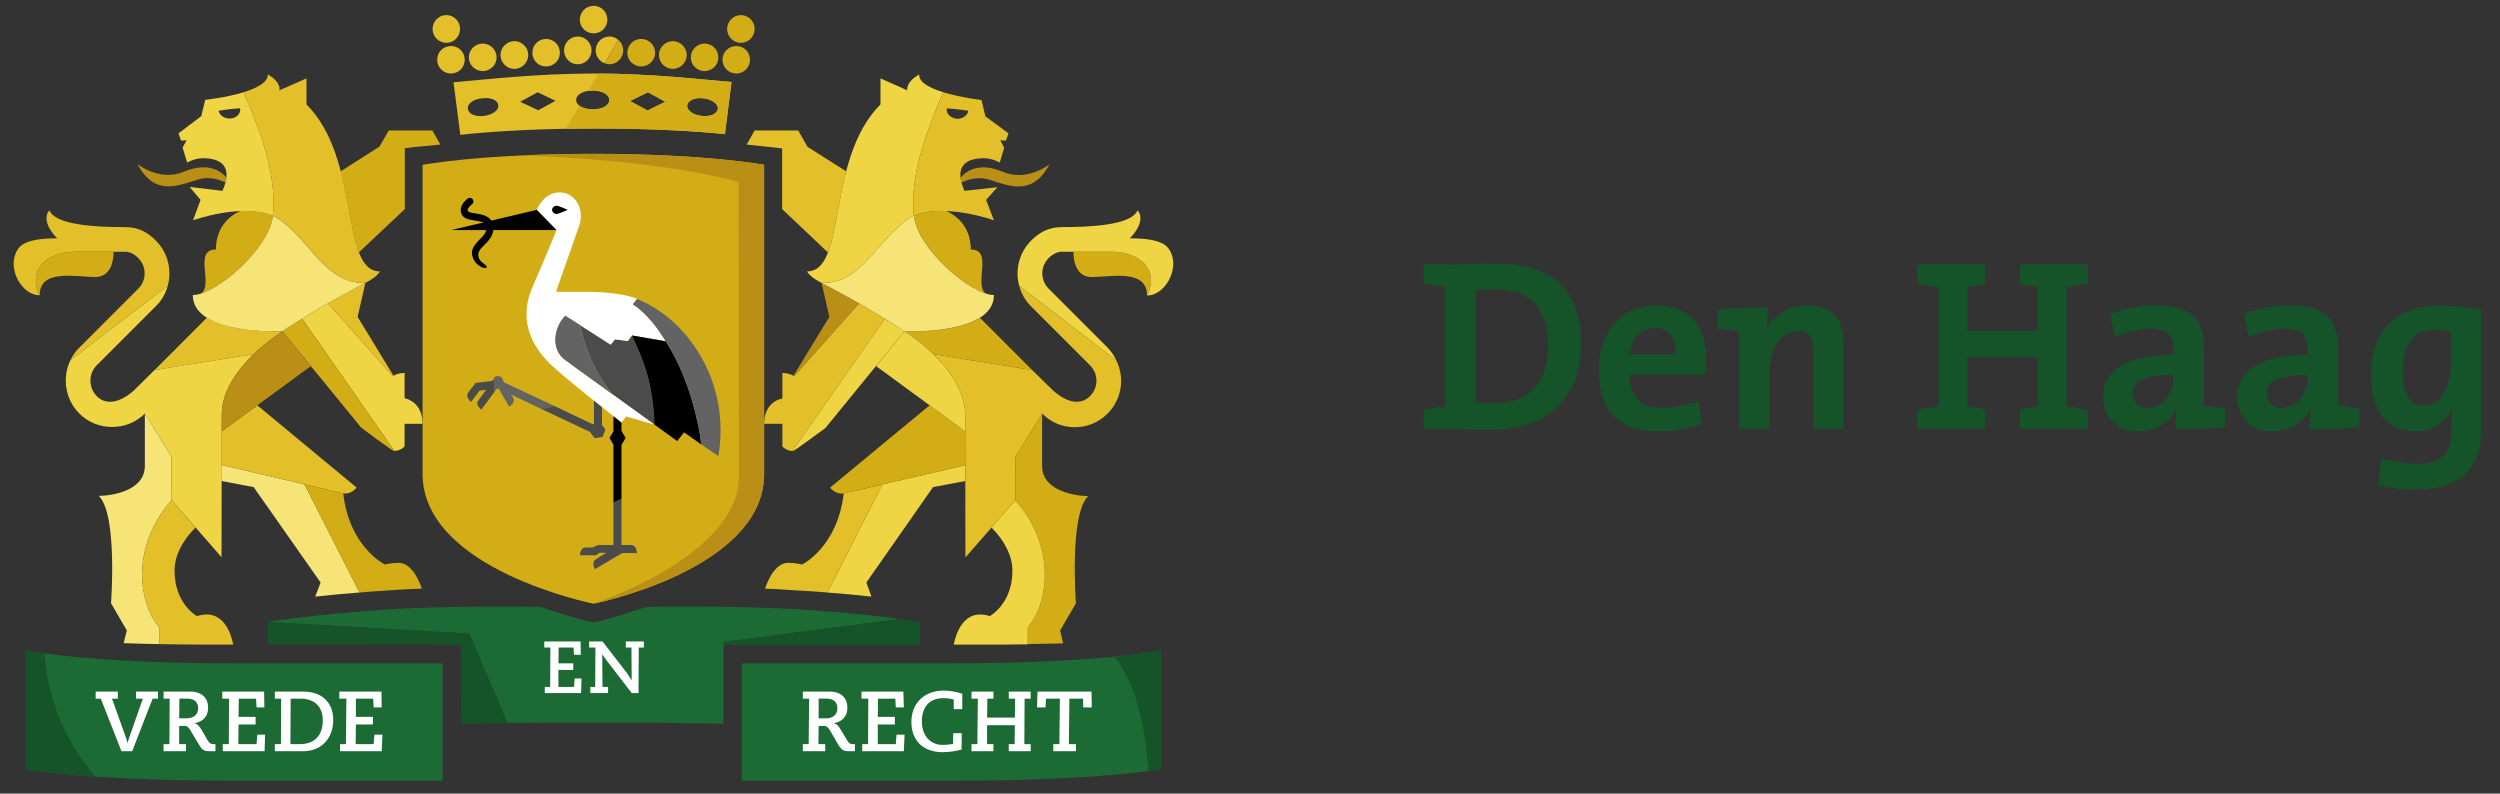 <svg version="1.2" xmlns="http://www.w3.org/2000/svg" viewBox="0 0 1027 326" width="1027" height="326"><rect x="0" y="0" width="1027" height="326" fill="#333333" stroke="none"/><title>denhaag</title><defs><linearGradient id="g1" x2="1" gradientUnits="userSpaceOnUse" gradientTransform="matrix(-0.003,0,0,-0.019,396.603,221.485)"><stop offset="0" stop-color="#b98f16"/><stop offset="1" stop-color="#d2ad15"/></linearGradient><linearGradient id="g2" x2="1" gradientUnits="userSpaceOnUse" gradientTransform="matrix(.003,0,0,.018,90.972,221.463)"><stop offset="0" stop-color="#b98f16"/><stop offset="1" stop-color="#d2ad15"/></linearGradient></defs><style>.s0 { fill: none } 
		.s1 { fill: #155429 } 
		.s2 { fill: #1d6b34 } 
		.s3 { fill: #ffffff } 
		.s4 { fill: #e3c029 } 
		.s5 { fill: #d2ad15 } 
		.s6 { fill: url(#g1) } 
		.s7 { fill: #efd544 } 
		.s8 { fill: #b98f16 } 
		.s9 { fill: #f6e477 } 
		.s10 { fill: url(#g2) } 
		.s11 { fill: #4b4b4b } 
		.s12 { fill: #636363 } 
		.s13 { fill: #000000 }</style><g><path fill-rule="evenodd" class="s0" d="m-164-127h1346.5v566.9h-1346.5z"/><g><path class="s1" d="m742.6 125.5c-8.2 0-14 4.1-17 10.1l-0.1-0.1c0.5-2.7 0.7-6.7 0.7-9.1-6.6-0.2-14.2 0.1-20.5 0.9v7.7c2.9 0.2 6.3 0.6 8.7 1v40.2h12.5v-24c0-8.9 5.1-16.3 11.7-16.3 4.9 0 6.4 3.2 6.4 8.5v31.8h12.4v-34.9c0-8.7-3.6-15.8-14.8-15.8zm-127.3-17.2c-8.3 0-16.6 0.4-22 0.4h-8.4v7.8c2.6 0.6 5.7 1.1 8.7 1.3v49.3c-3 0.2-6.1 0.7-8.7 1.3v7.8h8.7c3.3 0 11.7 0.4 18.7 0.4 22 0 37.2-12.1 37.2-35.3 0-23.6-13.3-33-34.2-33zm-1.8 57.4c-2.5 0-5.3-0.1-7.2-0.4v-46.1c2.1-0.2 5.1-0.3 8.1-0.3 15.6 0 21.5 8.7 21.5 23.4 0 16.2-9.3 23.4-22.4 23.4zm66.7-40.2c-14.7 0-23.4 11.4-23.4 26.3 0 17.5 8.7 25.4 24.5 25.4 5.9 0 12.2-1.1 17.8-3l-1.3-9.3c-5.1 1.7-10.1 2.6-15 2.6-9.3 0-13.3-4.7-13.4-13.6h31c0 0 0.4-3.6 0.4-7.3 0-11.8-6.1-21.1-20.6-21.1zm-10.7 20c0.7-6.8 4.7-10.8 10.1-10.8 5.5 0 9 3.7 8.8 10.8zm291-2.6c0-11-4.8-17.5-20.1-17.5-6.1 0-13 1.5-18.5 3.5l1.9 9.4c4.8-1.9 10.6-3.3 15.1-3.3 6.7 0 9 2.8 9 8.7v2.1c-17.4 0-28.8 5.6-28.8 17.3 0 8.1 5.3 14.1 14.2 14.1 7.5 0 13.6-4 16-9.6l0.1 0.1c-0.4 2.6-0.5 5.6-0.5 8.6 6.4 0.2 14-0.1 20.3-0.9v-7.7c-2.9-0.2-6.3-0.6-8.7-1zm-12.6 12.6c0 5.9-4.2 12.1-10.6 12.1-3.8 0-6.1-2.6-6.1-6 0-4.3 3.6-7.6 16.7-7.6zm53.2-29.9c-17.5 0-27.1 11.5-27.1 28.3 0 15.2 6.6 23.3 18.5 23.3 6.6 0 12.2-3.6 14.8-9.4l0.2 0.1c-0.5 2.6-0.6 4.8-0.6 7.3v3.1c0 8.5-4.5 12.3-14 12.3-4.9 0-10.3-0.9-14.7-2.5l-1.2 11.3c4.2 1 9.6 1.7 15.2 1.7 18.9 0 27-8.9 27-24v-50c-5.4-0.9-11.2-1.5-18.1-1.5zm5.7 24.6c0 8.7-4.1 16.6-11 16.6-5.9 0-8.7-4.8-8.7-14.1 0-12.5 5.3-17.2 12.8-17.2 2.5 0 4.7 0.3 6.9 0.8zm-177-33.5c2.3 0.5 5 0.9 7.4 1.1v18h-29.1v-18c2.4-0.2 5.1-0.6 7.4-1.1v-8h-27.8v7.8c2.6 0.6 5.7 1.1 8.7 1.3v49.3c-3 0.2-6.1 0.7-8.7 1.3v7.8h27.8v-8c-2.3-0.5-5-0.9-7.4-1.1v-20.3h29.1v20.3c-2.4 0.2-5.1 0.6-7.4 1.1v8h27.8v-7.8c-2.6-0.6-5.7-1.1-8.7-1.3v-49.3c3-0.2 6.1-0.7 8.7-1.3v-7.8h-27.8zm75.6 26.2c0-11-4.8-17.5-20.1-17.5-6.1 0-13 1.5-18.5 3.5l1.9 9.4c4.8-1.9 10.6-3.3 15.1-3.3 6.7 0 9 2.8 9 8.7v2.1c-17.4 0-28.8 5.6-28.8 17.3 0 8.1 5.3 14.1 14.2 14.1 7.5 0 13.6-4 16-9.6l0.1 0.1c-0.4 2.6-0.5 5.6-0.5 8.6 6.4 0.2 14-0.1 20.3-0.9v-7.7c-2.9-0.2-6.3-0.6-8.7-1zm-12.6 12.6c0 5.9-4.2 12.1-10.6 12.1-3.8 0-6.1-2.6-6.1-6 0-4.3 3.6-7.6 16.7-7.6z"/><g><path class="s2" d="m391 272.5h-86.3v48.2h86.3c62.8 0 85.9-4.8 85.9-4.8v-48.8c0 0-23.3 5.4-85.9 5.4z"/><path class="s2" d="m192.8 260.3l15.7 36.7q17.5-0.1 35.4-0.2c18.2 0 36 0.2 53.3 0.5v-33.6l72.4-9.4c0 0-10-1.7-37.4-3.7-27.3-2-66.6-1.3-66.6-1.3 0 0-15.7 5.3-21.8 6.4-6.1-1.1-21.8-6.4-21.8-6.4 0 0-39-0.7-66.4 1.3-27.3 2-45.5 4.8-45.6 4.9z"/><path class="s1" d="m189.3 264.9l0.2 32.4q9.4-0.1 19-0.3l-15.7-36.7-82.8-4.8v9.2c55.9-0.1 79.3 0.2 79.3 0.2z"/><path class="s2" d="m181.8 272.5h-85.3c-62.5 0-85.9-5.4-85.9-5.4v48.8c0 0 23.2 4.8 85.9 4.8h85.3z"/><path class="s1" d="m18.3 268.4c-5.3-0.7-7.7-1.3-7.7-1.3v48.8c0 0 8.4 1.7 28.6 3.1-13.4-15.2-19.9-34-20.9-50.6z"/><g><path class="s3" d="m39.3 284.1h9.1v2.9h-2.4l5.8 16.2c0.3 0.7 0.4 1.4 0.6 2.1 0.2-0.7 0.4-1.4 0.6-2.1l5.7-16.2h-2.8v-2.9h9v2.9h-2.2l-8.4 21.6h-4.4l-8.5-21.6h-2.1z"/><path class="s3" d="m67.2 305.7h2.4l0.1-18.7h-2.5v-2.9h10.9c5 0 7.4 2.9 7.4 6.5 0 4.2-2.7 6.1-5.8 6.5 1.3 0.1 2.2 1.3 3.1 2.7l2.6 4.5c0.7 1.1 1.4 1.4 2.2 1.4h0.9v2.9h-2.3c-2 0-3-0.2-4.4-2.6l-3.4-5.7c-1-1.7-1.5-2.1-2.7-2.1h-2.1v7.5h2.8v2.9h-9.2zm9.5-10.6c2.7 0 4.7-1.5 4.7-4.1 0-2.6-1.6-4-4.4-4h-3.3l-0.1 8.1z"/><path class="s3" d="m91.5 305.7h2.5l0.1-18.7h-2.8v-2.9h17.2l0.1 6.5h-3.2l-0.2-3.6h-7.1l-0.1 7.5h7v3.1h-7l-0.1 8.1h7.5l0.3-3.9h3.2l-0.2 6.8h-17.2z"/><path class="s3" d="m112.9 305.7h2.5l0.1-18.7h-2.6v-2.9h11.6c7.9 0 12.4 4.6 12.4 11.7 0 7.2-4.6 12.8-12.4 12.8h-11.6zm10.3 0c6 0 9.4-3.6 9.4-9.8 0-5.4-3.2-8.9-9.2-8.9h-4l-0.1 18.7z"/><path class="s3" d="m139.7 305.7h2.4l0.2-18.7h-2.9v-2.9h17.3l0.1 6.5h-3.3l-0.2-3.6h-7.1v7.5h7v3.1h-7l-0.1 8.1h7.4l0.3-3.9h3.3l-0.3 6.8h-17.1z"/></g><g><path class="s3" d="m329.8 305.7h2.4l0.2-18.7h-2.6v-2.9h10.9c5.1 0 7.4 2.9 7.4 6.5 0 4.2-2.7 6.1-5.8 6.5 1.4 0.1 2.3 1.3 3.1 2.7l2.7 4.5c0.7 1.1 1.3 1.4 2.1 1.4h1v2.9h-2.3c-2.1 0-3-0.2-4.5-2.6l-3.3-5.7c-1-1.7-1.6-2.1-2.7-2.1h-2.1l-0.1 7.5h2.8v2.9h-9.2zm9.5-10.6c2.8 0 4.7-1.5 4.7-4.1 0-2.6-1.6-4-4.4-4h-3.3v8.1z"/><path class="s3" d="m354.2 305.7h2.4l0.1-18.7h-2.8v-2.9h17.2l0.2 6.5h-3.3l-0.2-3.6h-7.1l-0.1 7.5h7v3.1h-7v8.1h7.4l0.3-3.9h3.3l-0.3 6.8h-17.1z"/><path class="s3" d="m391.8 291.3v-3.9c-0.9-0.3-2.3-0.6-4.2-0.6-5.8 0-8.9 3.5-8.9 9.7 0 5.5 3.4 9.5 8.4 9.5 1.7 0 3.5-0.2 4.4-0.4l0.1-4.4h3.5l-0.1 6.7c-1.6 0.5-4.8 1.1-7.7 1.1-8.7 0-12.9-5.4-12.9-12.4 0-7.6 5.1-12.9 13.3-12.9 3 0 5.9 0.7 7.6 1.3v6.3z"/><path class="s3" d="m414.4 305.7h2.4l0.1-7.8h-11.4v7.8h2.6v2.9h-9v-2.9h2.4l0.2-18.7h-2.6v-2.9h9v2.9h-2.5l-0.1 7.8h11.4l0.1-7.8h-2.6v-2.9h9v2.9h-2.5l-0.1 18.7h2.6v2.9h-9z"/><path class="s3" d="m432.7 305.7h2.5l0.2-18.7h-5.7l-0.2 3.6h-3.5l0.2-6.5h22.2l0.1 6.5h-3.5l-0.1-3.6h-5.6l-0.2 18.7h2.9v2.9h-9.3z"/></g><g><path class="s4" d="m245 52.8c23.4 0 41.1 1.1 52.8 2.3l2.7-21.4c-11.5-1-33.1-3.5-56.6-3.5-23.6 0-45.9 2.6-57.6 3.6l2.8 21.6c11.6-1.3 30.3-2.6 55.9-2.6zm37.3-9.6c0.3-1.7 2.4-2.9 5.4-2.9q0.6 0 1.4 0.1c1.5 0.2 3 0.7 4 1.4 1.3 0.8 1.9 1.9 1.8 2.9-0.2 1.8-2.4 3-5.3 3q-0.7 0-1.4-0.1c-3.6-0.4-6.1-2.3-5.9-4.4zm-16.1-5.3l7.1 3.9-7.3 3.6-7.2-3.9zm-22.7-0.7c3.9 0 6.8 1.6 6.8 3.9 0 2.2-2.9 3.8-6.8 3.8-3.8 0-6.8-1.6-6.8-3.8 0-2.3 3-3.9 6.8-3.9zm-22.6 0.7l7.3 3.5-7.1 3.9-7.4-3.5zm-27 3.8c1.1-0.7 2.5-1.2 4.1-1.3q0.7-0.1 1.4-0.1c3 0 5.1 1.1 5.3 2.9 0.3 2-2.2 3.9-5.8 4.4q-0.7 0.1-1.4 0.1c-3 0-5.1-1.2-5.3-3-0.2-1.1 0.5-2.1 1.7-3z"/><g><g><path class="s4" d="m249.5 8.1c0-3.2-2.5-5.7-5.6-5.7-3.2 0-5.7 2.5-5.7 5.7 0 3.1 2.5 5.6 5.7 5.6 3.1 0 5.6-2.5 5.6-5.6zm-60.5 3.8c0-3.1-2.5-5.7-5.6-5.7-3.2 0-5.7 2.6-5.7 5.7 0 3.1 2.5 5.7 5.7 5.7 3.1 0 5.6-2.6 5.6-5.7zm48.4 3.1c-3.2 0-5.7 2.6-5.7 5.7 0 3.1 2.5 5.7 5.7 5.7 3.1 0 5.6-2.6 5.6-5.7 0-3.1-2.5-5.7-5.6-5.7zm-13.1 1c-3.1 0-5.6 2.5-5.6 5.7 0 3.1 2.5 5.6 5.6 5.6 3.2 0 5.7-2.5 5.7-5.6 0-3.2-2.5-5.7-5.7-5.7zm-13 0.9c-3.1 0-5.7 2.6-5.7 5.7 0 3.1 2.6 5.7 5.7 5.7 3.1 0 5.7-2.6 5.7-5.7 0-3.1-2.6-5.7-5.7-5.7zm-13 1c-3.1 0-5.7 2.5-5.7 5.7 0 3.1 2.6 5.6 5.7 5.6 3.1 0 5.7-2.5 5.7-5.6 0-3.2-2.6-5.7-5.7-5.7zm-13 1c-3.2 0-5.7 2.5-5.7 5.6 0 3.2 2.5 5.7 5.7 5.7 3.1 0 5.6-2.5 5.6-5.7 0-3.1-2.5-5.6-5.6-5.6zm65.1-3.9c-3.2 0-5.7 2.6-5.7 5.7 0 2.4 1.6 4.5 3.7 5.3l5.6-9.6c-1-0.9-2.2-1.4-3.6-1.4z"/><path class="s5" d="m304.4 6.2c-3.2 0-5.7 2.6-5.7 5.7 0 3.1 2.5 5.7 5.7 5.7 3.1 0 5.6-2.6 5.6-5.7 0-3.1-2.5-5.7-5.6-5.7zm-1.9 12.7c-3.2 0-5.7 2.5-5.7 5.6 0 3.2 2.5 5.7 5.7 5.7 3.1 0 5.6-2.5 5.6-5.7 0-3.1-2.5-5.6-5.6-5.6zm-13.1-1c-3.1 0-5.6 2.5-5.6 5.7 0 3.1 2.5 5.6 5.6 5.6 3.2 0 5.7-2.5 5.7-5.6 0-3.2-2.5-5.7-5.7-5.7zm-13-1c-3.1 0-5.7 2.6-5.7 5.7 0 3.1 2.6 5.7 5.7 5.7 3.1 0 5.7-2.6 5.7-5.7 0-3.1-2.6-5.7-5.7-5.7zm-13-0.9c-3.1 0-5.7 2.5-5.7 5.7 0 3.1 2.6 5.6 5.7 5.6 3.1 0 5.7-2.5 5.7-5.6 0-3.2-2.6-5.7-5.7-5.7zm-9.4 0.4l-5.6 9.6q1 0.4 2 0.4c3.1 0 5.6-2.6 5.6-5.7 0-1.7-0.7-3.3-2-4.3z"/></g></g><path class="s5" d="m243.5 45c-2.3 0-4.3-0.6-5.5-1.5l-5.6 9.4q6-0.1 12.6-0.1c23.4 0 41.1 1.1 52.8 2.3l2.7-21.4c-11.2-0.9-31.9-3.4-54.6-3.5l-4.3 7.2q0.9-0.2 1.9-0.2c3.9 0 6.8 1.7 6.8 3.9 0 2.2-2.9 3.9-6.8 3.9zm38.8-1.8c0.3-1.7 2.4-2.9 5.4-2.9q0.6 0 1.4 0.1c1.5 0.2 3 0.7 4 1.4 1.3 0.8 1.9 1.9 1.8 2.9-0.2 1.8-2.4 3-5.3 3q-0.7 0-1.4-0.1c-3.6-0.4-6.1-2.3-5.9-4.4zm-16.1-5.3l7.1 3.9-7.3 3.6-7.2-3.9z"/></g><path class="s1" d="m297.2 263.7v1.2h80.6v-9.4c0 0-2.9-0.5-8.2-1.2z"/><path class="s1" d="m471.7 316.7c3.6-0.5 5.2-0.8 5.2-0.8v-48.8c0 0-5.7 1.3-19.2 2.7 9.2 11.1 12.8 29.2 14 46.9z"/><g><g><path class="s3" d="m223.8 282.2h2.2l0.1-16.2h-2.5v-2.5h14.9l0.1 5.5h-2.8l-0.2-3h-6.1l-0.1 6.5h6.1v2.7h-6.1v7h6.4l0.3-3.5h2.8l-0.2 6h-14.9z"/><path class="s3" d="m242.5 282.2h2l0.1-16.2h-2.6v-2.5h5.5l9.9 12.8c0.6 0.8 1.5 2.2 2.1 3.2l-0.1-13.5h-2.3v-2.5h7.4v2.5h-2.1l-0.1 18.7h-2.8l-10.6-13.8c-0.6-0.8-1.2-1.6-1.5-2.2l0.1 13.5h2.3v2.5h-7.3z"/></g></g><path fill-rule="evenodd" class="s6" d="m396.6 221.5z"/><path class="s5" d="m471.2 121.4c0-11-14.7-7.6-22.7-7.6-8.1 0-7.5-10.4-7.5-10.4 2.7 0 7.9 0 15.3 0 12.3 0 20.1 7.6 14.9 18z"/><path class="s7" d="m423.6 98.8c3.6-3.5 7.3-5.5 12.6-5.5 11.7 0 28.7-0.8 31.1-6.9 2 2.1 1.8 6.5-3.2 11.5 13.2 0 15.5 3 16.9 5.8 3.4 7.3-2.6 17.7-9.8 17.7 5.2-10.4-2.6-18-14.9-18-7.4 0-12.6 0-15.3 0h-2.3-2.5c-1.8 0-3.8 1-5.4 2.6-3.5 3.5-3.5 9.1 0 12.6l24.3 24.3c1.5 1.6 2.6 3.3 3.5 5.2l-39.9-30.7c-1.8-6.4-0.1-13.5 4.9-18.6z"/><path class="s8" d="m395 75q-0.3-1.1-0.4-2c3.5-4.2 9.4-5.8 17.4-2.4 10 4.2 19.1-3.1 19.1-3.1-6.9 13.2-16.5 8.9-24.7 6.3-4.6-1.4-8.8-0.1-11.4 1.2z"/><path class="s8" d="m352.8 124.6c-8.5-4.8-15.3-8.4-15.3-8.4l3.2 14c0 0-9.6 15.6-14.7 24.1q0.1 0.1 0.3 0.2c0 0 26.6-29.8 26.6-29.8q0-0.1-0.1-0.1z"/><path class="s5" d="m398.8 102.5c0-10.2-6.9-14.4-10-15.8-4.6-0.2-9.3 0.2-13.4 1.9 1.4 12.1 18.8 28.3 29.2 31.9q0.2 0 0.3 0.1c-5-3.9 3.3-18.1-6.1-18.1z"/><path class="s4" d="m363.5 130.9c-3.6-2.2-7.2-4.3-10.6-6.2l-26.6 29.8c-1.5-0.8-3.1-1.3-4.9-1.3v10.5c-4.5 0.9-7.5 4.7-7.5 10.4h7.5v9.3c1 1.1 2.6 1.8 4.1 1.9l38-54.3c0-0.1 0-0.1 0-0.1z"/><path class="s5" d="m402.6 130.6c-10.4 6.5-31 5.5-31.1 5.5q0 0 0 0c0 0 5.8 3.6 11.9 9.4l40.6 6.5c0 0-13.1-13.1-21.4-21.4z"/><path class="s5" d="m447 203.8c-4.7 0-18.9-1.9-18.9-12.3 0-6.2 0-21.6 0-21.6l-10.9 17.7-0.1 17.9c17.5 20.1 13.1 43 5.1 52.2v6.9c5-0.1 9.9-0.2 14.5-0.3l-1.2-5.3 6.5-11.2c0 0-2.8-36.3 5-44z"/><path class="s7" d="m363.5 131l-38 54.3q0.1 0 0.2 0c0.6 0 13.4-9.5 13.4-9.5l32.4-39.7c-2.5-1.7-5.2-3.4-8-5.1z"/><path class="s9" d="m375.4 88.6c-14 7.2-20.4 28.2-37.9 27.6 0 0 19.9 10.3 34 19.9 0.1 0 36.8 1.7 36.8-14.9-9.3 0-31.4-18.9-32.9-32.6z"/><path class="s4" d="m340.1 103.7c3.1-7.8 4.2-20.6 7.5-33.3l-15.9-10.1-3.8-6.7h-17.9l-3.3 5.8c6.9 0.7 11.3 1.2 11.5 1.2l3.1 0.4v24.9z"/><path class="s7" d="m361.7 42.9v-10.7l11 4.9c-0.1-0.6-0.3-3.6 4.9-6.5-0.2 3.3 4.5 5.6 9.9 7.3-5.6 13.1-14 33.2-12.1 50.7-14 7.2-20.4 28.2-37.9 27.6 0 0-4.5-2.1-6-4.7 16.6 0 7.6-46 30.2-68.6z"/><path class="s7" d="m407.3 216.7c5.4 5.4 8.6 11.7 8.6 17.8 0 13.6-9.3 18.6-9.3 18.6-10.9-3.5-14 7.7-14.8 11.7q5.8 0 12.2 0c6 0 12.5 0 18.2-0.1v-7c8-9.2 12.4-32.1-5.1-52.2z"/><path class="s7" d="m396.5 197.6c0-2.2 0-6 0-8.1q0 0.8 0 1.6l-34 7.9-22.6 44.4c6.8 0.5 12.9 1.1 18.1 1.7l-2.1-5.8 27.4-39.2z"/><path class="s4" d="m346.6 202.7c-2.6 22.2-17.1 29.2-17.1 29.2 0 0-2.8-0.7-5.7-0.7-6.4 0-9.5 10.6-9.5 10.6 3.4 0.1 6.9 0.3 10.5 0.6q4.5 0.2 8.7 0.5 3.3 0.3 6.4 0.5l22.6-44.4z"/><path class="s5" d="m396.5 177.2l-14.6-10.7-40.9 33.8c0 0 2.2 3 5.6 2.4l49.9-11.6c0-5.3 0-10.2 0-13.9z"/><path class="s7" d="m371.5 136.1l-11.6 14.3 36.6 26.8c0-4.2 0-6.9 0-6.9 0-2.3-0.4-4.6-1.1-6.8-2.1-7-7.1-13.3-12-18-5.9-5.6-11.5-9.2-11.9-9.4z"/><path class="s4" d="m414.3 54.8l-9.5-7-1.6-6.7c0 0-8.5-1-15.7-3.2-5.6 13.1-14 33.2-12.1 50.7 13-5.3 32.9 1.9 32.9 1.9l-3.2-8.4 4.6-5.2c0 0-13.5 1.5-13.5 1.5-4-9-0.7-13.4 8-13.4 3.6 0 6.5 1.8 6.5 1.8l1.8-6.1-1.6-3.1 2.3 0.2zm-20.8-6c-2.4 0-4.5-1.6-4.6-3.6q0-0.3 0.1-0.7c3 0.2 6.2 0.6 8.8 1-0.3 1.8-2.1 3.2-4.3 3.3z"/><path fill-rule="evenodd" class="s10" d="m91 221.5z"/><g><path class="s5" d="m16.3 121.3c0-11 14.7-7.5 22.8-7.5 8.1 0 7.5-10.4 7.5-10.4-2.7 0-7.9 0-15.4 0-12.2 0-20 7.5-14.9 17.9z"/><path class="s4" d="m64 98.8c-3.6-3.6-7.3-5.5-12.6-5.5-11.8 0-28.7-0.8-31.1-6.9-2 2.1-1.8 6.5 3.2 11.5-13.2 0-15.6 3-16.9 5.8-3.4 7.2 2.5 17.6 9.7 17.6-5.1-10.4 2.7-17.9 14.9-17.9 7.5 0 12.7 0 15.4 0h2.3 2.5c1.8 0 3.7 0.9 5.4 2.6 3.5 3.5 3.5 9.1 0 12.6l-24.3 24.3c-1.6 1.5-2.7 3.3-3.6 5.1l40-30.6c1.8-6.4 0.1-13.6-4.9-18.6z"/></g><path class="s8" d="m92.6 75q0.3-1.1 0.4-2.1c-3.5-4.1-9.4-5.7-17.4-2.4-10 4.3-19.1-3.1-19.1-3.1 6.9 13.2 16.4 9 24.7 6.4 4.5-1.5 8.8-0.1 11.4 1.2z"/><path class="s4" d="m134.7 124.6c8.5-4.8 15.4-8.4 15.4-8.4l-3.2 14c0 0 9.6 15.6 14.7 24.1q-0.2 0.1-0.3 0.2l-26.6-29.9q0 0 0 0z"/><path class="s5" d="m98.7 86.7c-3 1.3-10 5.5-10 15.8-9.3 0-1 14.2-6 18.1q0.1-0.1 0.2-0.1c10.5-3.6 27.9-19.8 29.2-31.9-4-1.7-8.8-2.1-13.4-1.9z"/><path class="s7" d="m124.1 130.9c3.6-2.2 7.2-4.3 10.6-6.3q0 0 0 0l26.6 29.9c1.4-0.8 3.1-1.3 4.9-1.3v10.4c4.4 1 7.4 4.7 7.4 10.5h-7.4v9.3c-1 1.1-2.6 1.8-4.2 1.8l-37.9-54.3c0 0 0 0 0 0z"/><path class="s4" d="m85 130.5c10.4 6.5 31 5.6 31 5.6q0.1 0 0.1 0c0 0-5.9 3.6-11.9 9.4l-40.7 6.5c0 0 13.2-13.1 21.5-21.5z"/><path class="s9" d="m40.6 203.7c4.7 0 18.9-1.8 18.9-12.3 0-6.1 0-21.5 0-21.5l10.9 17.6 0.1 17.9c-17.5 20.1-13.1 43-5.1 52.3v6.9c-5-0.1-9.9-0.2-14.6-0.4l1.3-5.2-6.5-11.2c0 0 2.8-36.3-5-44.1z"/><path class="s4" d="m65.4 264.6c5.7 0.1 12.2 0.2 18.2 0.2q6.3 0 12.2 0c-0.8-4.1-3.9-15.2-14.9-11.7 0 0-9.2-5-9.2-18.7 0-6 3.2-12.3 8.6-17.7l-9.8-11.3c-17.5 20.1-13.1 43-5.1 52.3z"/><path class="s5" d="m124.1 130.9l37.9 54.3q0 0-0.1 0.1c-0.7 0-13.5-9.6-13.5-9.6l-32.4-39.6c2.6-1.7 5.3-3.5 8.1-5.2z"/><path class="s9" d="m79.2 121.2c0 16.6 36.8 14.9 36.8 14.9 14.2-9.6 34.1-19.9 34.1-19.9-17.5 0.6-23.9-20.4-38-27.6-1.5 13.7-23.5 32.6-32.9 32.6z"/><path class="s5" d="m147.4 103.7c-3-7.8-4.1-20.6-7.5-33.3l16-10.2 3.8-6.6h17.9l3.3 5.8c-6.9 0.6-11.3 1.1-11.5 1.1l-3.1 0.4v25z"/><path class="s4" d="m125.9 42.9v-10.7l-11.1 4.9c0.1-0.6 0.4-3.6-4.8-6.5 0.2 3.2-4.5 5.6-9.9 7.3 5.6 13.1 13.9 33.1 12 50.7 14.1 7.2 20.5 28.2 38 27.6 0 0 4.5-2.1 6-4.7-16.6 0-7.6-46-30.2-68.6z"/><path class="s7" d="m104.2 145.5q0 0 0 0 0 0 0 0zm-71.6 24.4c3.6 3.6 8.4 5.5 13.4 5.5 5.1 0 9.9-1.9 13.5-5.5l10.9 17.6 0.1 17.9 20.5 23.5c0-6.5 0.1-58.6 0.1-58.6 0-2.3 0.4-4.6 1-6.8 2.2-7.1 7.2-13.3 12.1-18l-40.7 6.5-8.3 8.2c0 0-9 9-15.5 2.5-3.4-3.5-3.4-9.2 0-12.6l24.3-24.3c2.5-2.4 4.1-5.4 4.9-8.4l-40 30.6c-3.4 7.1-2.2 16 3.7 21.9z"/><path class="s9" d="m91 197.6c0-2.2 0-6 0-8.1q0 0.8 0 1.5l34.1 8 22.6 44.4c-6.8 0.5-12.9 1.1-18.2 1.7l2.2-5.8-27.5-39.2z"/><path class="s5" d="m141 202.7c2.5 22.1 17.1 29.2 17.1 29.2 0 0 2.8-0.7 5.6-0.7 6.4 0 9.6 10.6 9.6 10.6-3.4 0.1-6.9 0.3-10.5 0.5q-4.5 0.3-8.7 0.6-3.3 0.2-6.4 0.5l-22.6-44.4z"/><path class="s4" d="m91.1 177.2l14.6-10.7 40.8 33.8c0 0-2.1 2.9-5.5 2.4l-50-11.7c0-5.2 0.1-10.1 0.1-13.8z"/><path class="s8" d="m116 136.1l11.7 14.3-36.6 26.8c0-4.2 0-6.9 0-6.9 0-2.3 0.4-4.6 1-6.8 2.2-7.1 7.2-13.3 12.1-18 5.8-5.6 11.5-9.2 11.8-9.4z"/><path class="s7" d="m100.1 37.9c-7.2 2.2-15.8 3.1-15.8 3.1l-1.6 6.7-9.4 7.1 1.1 3 2.3-0.2-1.7 3 1.9 6.2c0 0 2.8-1.8 6.5-1.8 8.6 0 12 4.4 8 13.4 0 0-13.5-1.6-13.5-1.6l4.5 5.3-3.1 8.4c0 0 19.9-7.2 32.8-1.9 1.9-17.6-6.4-37.6-12-50.7zm-6 10.8c-2.2-0.1-4-1.5-4.3-3.2 2.6-0.4 5.8-0.9 8.8-1q0.1 0.3 0.1 0.6c-0.1 2.1-2.1 3.7-4.6 3.6z"/><path class="s5" d="m313.9 194.7c0 39.3-70.1 53.3-70.1 53.3 0 0-70.2-14-70.2-53.3 0-35.4 0-127 0-127 0 0 23.8-4.5 70.2-4.5 46.4 0 70.1 4.5 70.1 4.5 0 0 0 94.4 0 127z"/><path class="s8" d="m243.8 248c0 0 70.1-14 70.1-53.3 0-32.6 0-127 0-127 0 0-23.7-4.5-70.1-4.5-10.9 0-20.6 0.2-29 0.6 63.3 2.5 88.6 11.1 88.6 11.1 0 0 0.1 88.6 0.1 121 0 32.5-59.7 52.1-59.7 52.1z"/><path class="s11" d="m257.9 140.1l-5.3-0.7-1.7 2.2-12.5-8c1.2 6.3 4.7 18.4 13.5 28.6 5.9 4.2 12 8.7 16.9 12.2-0.4-20.6-7.4-32-9.2-36.6z"/><g><path class="s3" d="m232.3 148c-6.6-4.7-4.4-14-0.1-18.3l18.7 11.9 1.7-2.2 5.3 0.7 1.7-2.3 13.9 2.4c-2.6-4.1-6.9-10.8-13.5-15.2l1.7-2.2c-3.4-1.6-11-2.9-19.9-2.9-6.6 0-13.4 0-13.4 0l9.5-27.1c2.5-7.4-2-13.2-6.9-13.7-7.4-0.9-10.5 7.1-10.5 7.1l8.1 8.3c0.2 0.1-10.5 25-10.5 25-1 2.6-1.8 6-1.8 9.6 0 7 3.2 14.1 9.7 20.4 5.5 5.4 29.3 24.1 29.3 24.1l1.9-2.5 11.6 3.3c0 0-34.7-25.1-36.5-26.4z"/></g><path class="s12" d="m238.4 133.6l-6.2-3.9c-4.3 4.3-6.5 13.6 0.1 18.3 2 1.4 10.5 7.6 19.6 14.2-8.8-10.2-12.3-22.3-13.5-28.6z"/><path class="s13" d="m273.5 140.2l-13.9-2.4c1.8 4.6 8.8 16 9.2 36.6 5.5 4 9.4 6.8 9.4 6.8l2.8-3.6 7.1 5q-0.6-5-1.6-9.3c-3.1-14.6-8.2-25.6-13-33.1z"/><path class="s11" d="m261.3 225.4c-0.3-0.7-0.9-1.5-2-1.5h-4v-19l-3.3 1.5v17.5h-6.1c-0.7 0-2.1 1-2.5 1h-2.8c-1.1 0-1.7 0.7-2 1.5l-0.2 0.6-0.1 0.7c0 0.3 0 0.4 0 0.4h6.6l1.4-1h2.7c-1.7 1.1-3.6 2.2-4.3 2.7-0.9 0.5-1 1.5-0.9 2.3l0.1 0.6 0.3 0.7c0.1 0.2 0.2 0.4 0.2 0.4l11.2-6.6h6.1c0 0 0-0.2-0.1-0.4l-0.2-0.8z"/><path class="s12" d="m203.4 154.7l-0.6 0.9 0.3 5.4 1.1-1.4 0.7 0.1 4.3 7.4q0 0 0.1-0.1l0.5-0.4 0.5-0.4c0.6-0.7 1.1-1.7 0.5-2.8-0.1-0.3-0.4-0.7-0.8-1.3l12.6 6 5.2-1.3-20.7-9.7c-0.4-0.8-1-2-1-2-0.4-0.6-1.8-0.8-2.7-0.4z"/><path fill-rule="evenodd" class="s13" d="m228.6 94.5l-8.1-8.3-35.1 8.3z"/><path class="s11" d="m202.1 156.5l-6.7 0.8c0 0-2 2.6-3.1 4-0.6 0.9-0.4 1.8 0.1 2.5l0.4 0.5 0.4 0.6c0.2 0.1 0.3 0.2 0.3 0.2l3.5-4.6 2.7-0.4c-1.3 1.8-2.7 3.7-3.2 4.4-0.7 0.9-0.4 1.8 0 2.5l0.5 0.5 0.4 0.5c0.2 0.2 0.3 0.3 0.3 0.3l5.4-7.3-0.3-5.4z"/><path class="s11" d="m247.3 167.3q-1.6-1.3-3.3-2.7v9.6l-0.5 0.1-15.7-7.5-5.2 1.3 19.7 9.3 2 2.6 3.2-0.5 1.2-3-1.4-1.9z"/><path class="s13" d="m233.2 86.2c0 0-3.7 1.7-4.6 1.7-0.9 0-1.8-0.8-1.8-1.7 0-0.9 0.9-1.7 1.8-1.7 0.9 0 4.6 1.7 4.6 1.7z"/><path class="s13" d="m194.8 107c-2.4-4.2 0.4-6.7 2.3-8.7 1.4-1.4 2.6-2.6 2.7-4.4 0-2.4-1.3-2.8-4.6-3.3-2-0.3-4-0.5-5.2-2-0.6-0.9-0.9-1.9-0.7-2.9 0.3-2.3 2.7-4 2.9-4.2 0.7-0.4 1.6-0.3 2 0.4 0.5 0.7 0.3 1.6-0.3 2-0.5 0.4-1.6 1.4-1.8 2.2 0 0.2 0 0.4 0.2 0.7 0.5 0.5 2 0.7 3.3 0.9 2.8 0.5 7.1 1.1 7.1 6.2-0.1 3-1.9 4.9-3.5 6.5-1.9 1.9-3.4 3.2-2.4 5.8 0.7 1.8 3.6 2.7 3.1 3.7-0.6 0.9-4-0.8-5.1-2.9z"/><path class="s13" d="m255.3 173.6c0 0-1.3-1-3.3-2.6v6h0.1l-1.7 2.9 1.6 2.8v23.7l3.3-1.5v-22.1l1.7-2.9-1.7-2.9z"/><path fill-rule="evenodd" class="s12" d="m279.9 179l-1.7 2.2"/><path class="s12" d="m279.3 134.9c-5-5.2-11-9.4-17.6-12.1l-1.7 2.2c6.6 4.4 10.9 11.1 13.5 15.2 4.8 7.5 9.9 18.5 13 33.1q1 4.3 1.6 9.3l7 4.8c3.5-20-3.2-39.4-15.8-52.5z"/><path class="s4" d="m383.4 145.5q0 0 0 0 0 0 0 0zm75.2 2.6l-39.9-30.7c0.8 3.1 2.4 6 4.8 8.4l24.3 24.3c3.5 3.5 3.5 9.1 0 12.6-6.5 6.5-15.4-2.5-15.4-2.5l-8.4-8.2-40.6-6.5c4.9 4.7 9.9 11 12 18 0.7 2.2 1.1 4.5 1.1 6.8 0 0 0.1 52.1 0.1 58.7l20.5-23.5 0.1-17.9 10.9-17.7c3.6 3.6 8.3 5.6 13.4 5.6 5.1 0 9.9-2 13.5-5.6 5.9-5.9 7.1-14.7 3.6-21.8z"/></g></g></g></svg>